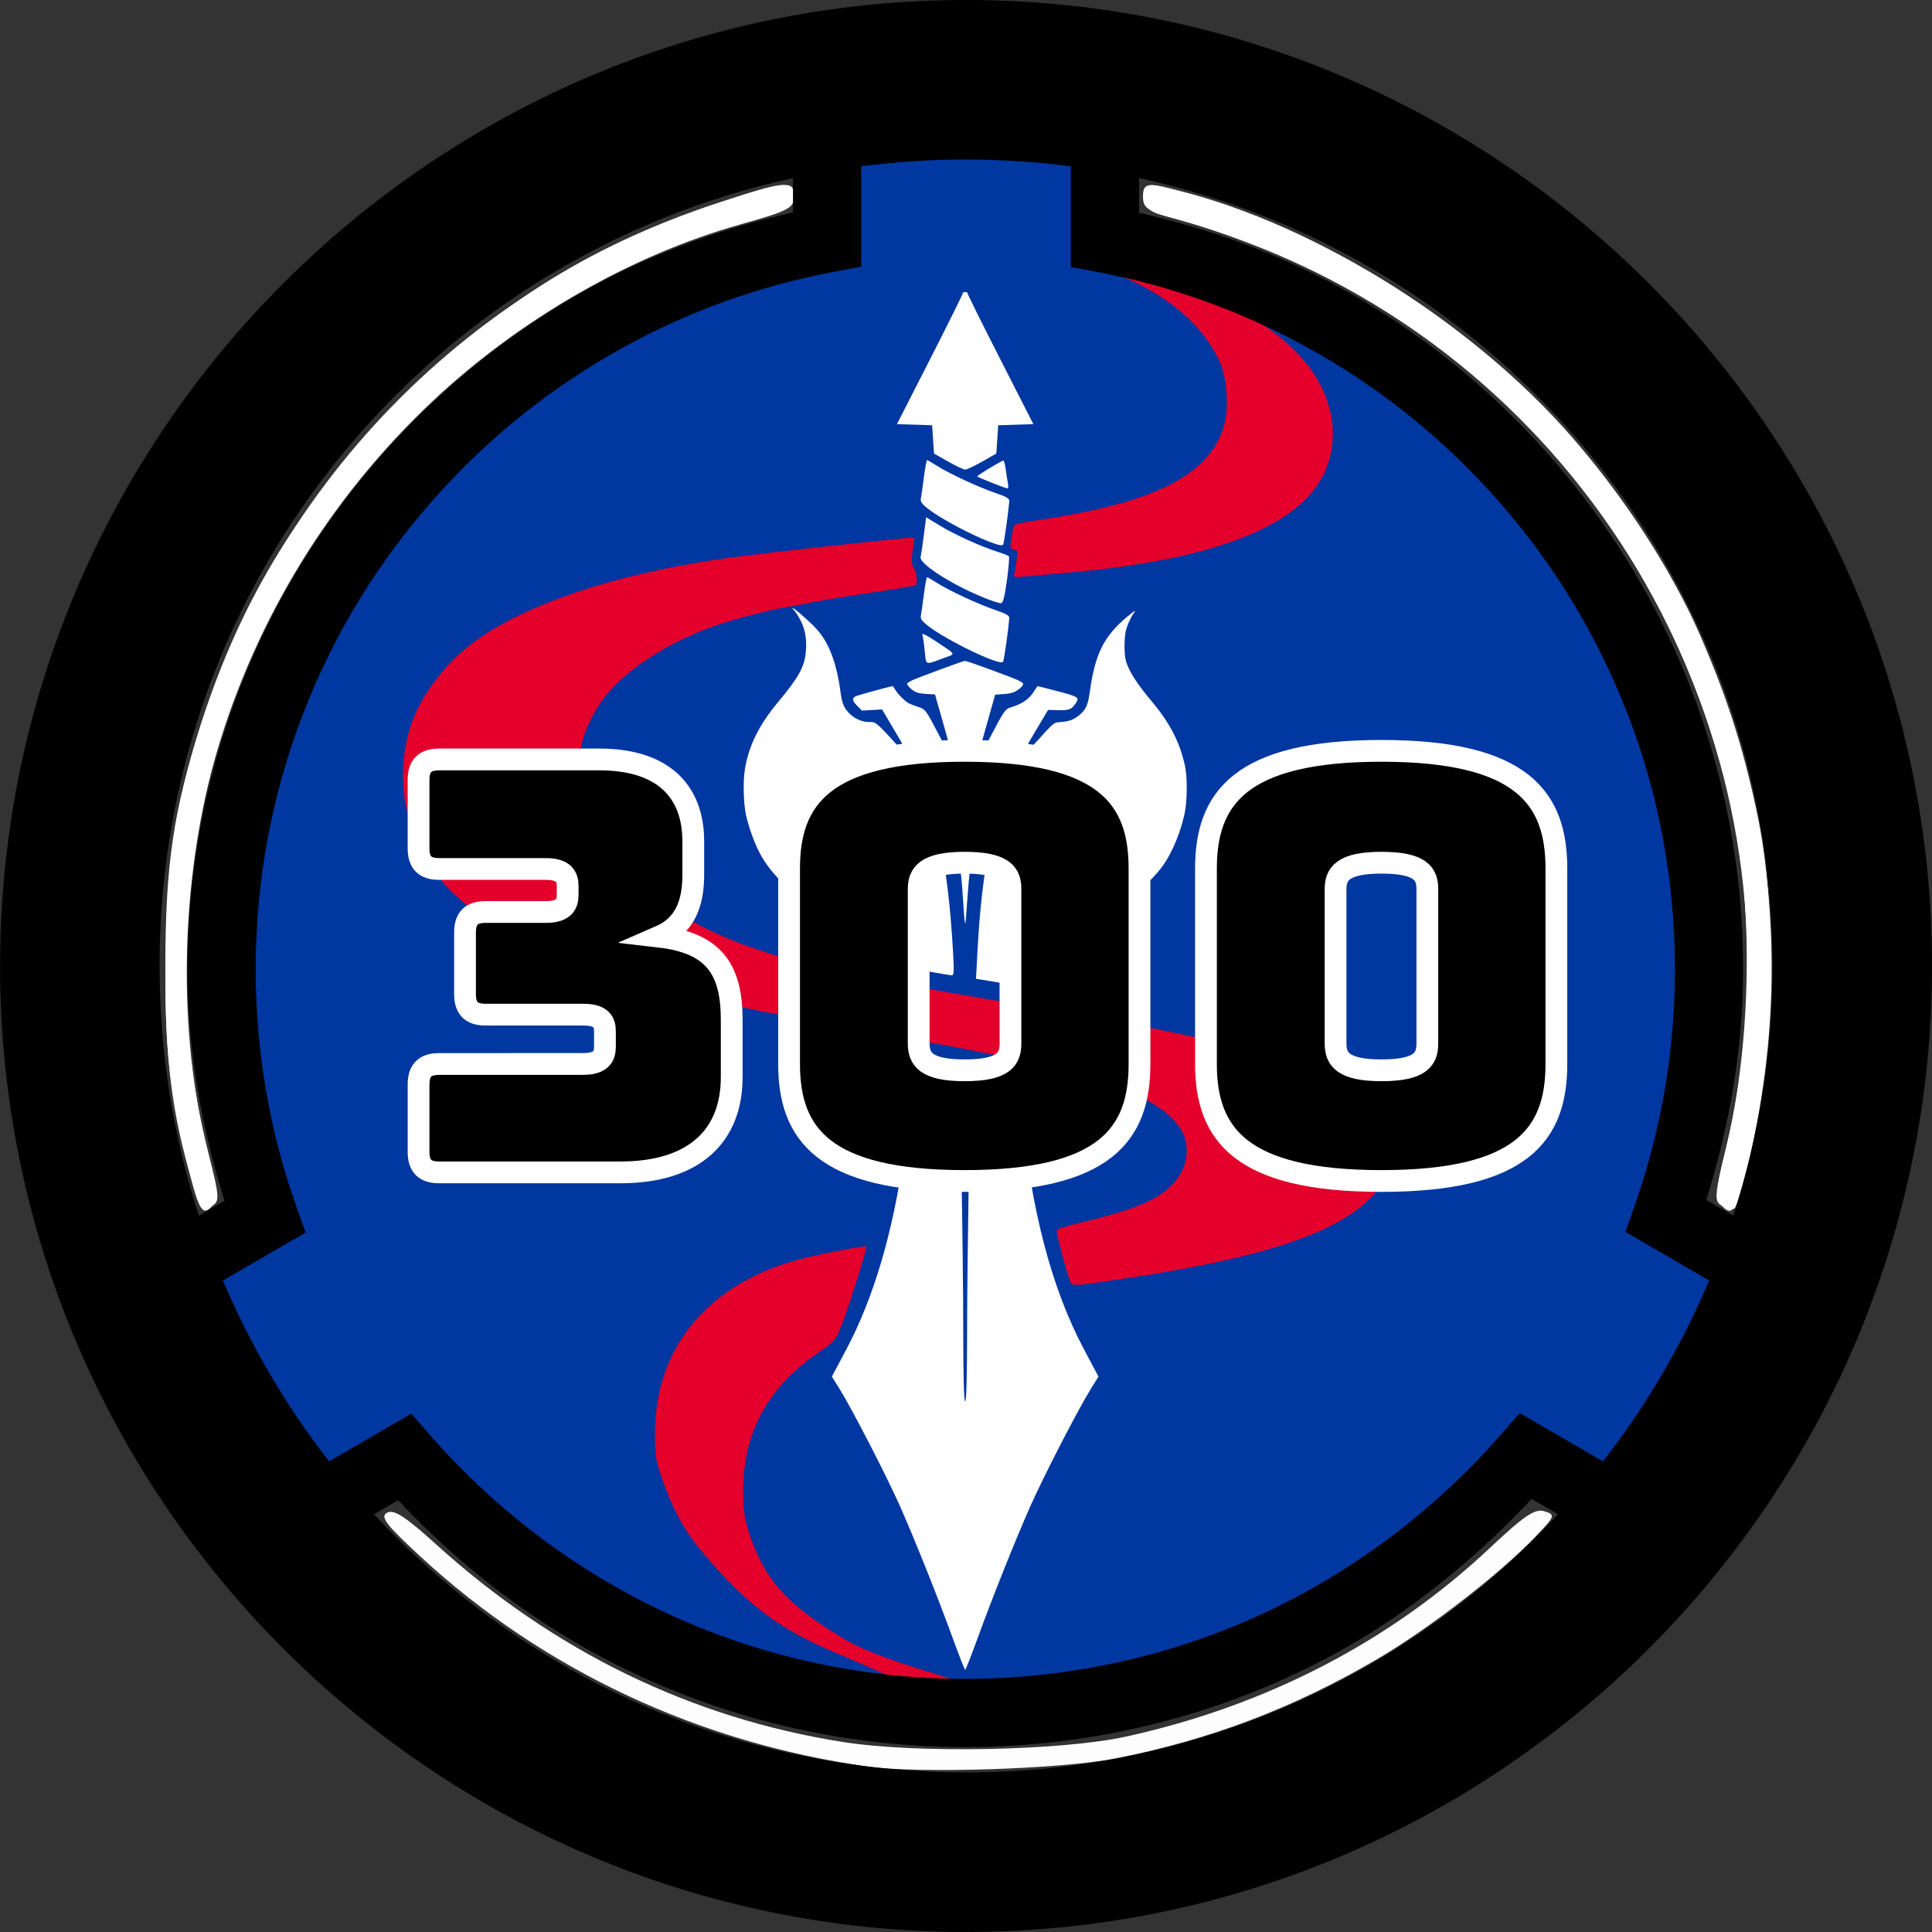 <?xml version="1.0" encoding="windows-1252"?>
<!-- Created with Inkscape (http://www.inkscape.org/) -->
<svg width="133.1mm" height="133.1mm" version="1.1" viewBox="0 0 133.1 133.1" xmlns="http://www.w3.org/2000/svg" xmlns:cc="http://creativecommons.org/ns#" xmlns:dc="http://purl.org/dc/elements/1.1/" xmlns:rdf="http://www.w3.org/1999/02/22-rdf-syntax-ns#">
 <rect x="0" y="0" width="133.1" height="133.1" fill="#333333" stroke="none"/>
 <g transform="translate(-57.427 -70.189)">
  <g fill="#fff" fill-opacity=".992" fill-rule="evenodd" stroke-width="5.399">
   <path transform="matrix(.265 0 0 .265 57.427 70.189)" d="m225.71 459.26c-43.865-6.088-84.333-25.036-116.19-54.403-9.14-8.425-10.776-10.552-8.914-11.593 1.738-0.973 4.768 0.979 12.765 8.221 30.82 27.914 66.482 45.225 105.89 51.405 19.138 3.001 56.728 2.26 73.592-1.45 36.423-8.013 68.678-24.753 94.504-49.047 8.956-8.425 11.722-10.278 14.175-9.499 2.898 0.92 2.777 1.25-2.459 6.697-9.413 9.794-27.708 23.926-41.177 31.808-21.703 12.7-43.491 20.953-68.007 25.758-14.071 2.758-50.792 3.961-64.18 2.103z"/>
   <path transform="matrix(.265 0 0 .265 57.427 70.189)" d="m447.25 312.99c-1.287-1.551-1.02-4.568 1.172-13.214 6.593-26.009 7.56-61.935 2.34-86.919-16.022-76.671-70.564-135.23-145.3-156.01-7.107-1.976-8.321-2.8-8.321-5.651 0-4.369 1.288-4.265 18.945 1.518 52.673 17.254 97.837 56.125 122.72 105.62 7.697 15.31 16.162 41.414 19.07 58.808 4.493 26.884 2.618 63.862-4.546 89.643-2.385 8.584-3.317 9.535-6.081 6.205z"/>
   <path transform="matrix(.265 0 0 .265 57.427 70.189)" d="m48.851 303.21c-5.142-20.694-6.402-34.082-5.587-59.392 0.593-18.416 1.579-27.262 4.346-38.981 16.976-71.892 69.498-129.31 139.16-152.13 17.674-5.79 18.945-5.89 18.945-1.496 0 2.942-1.198 3.678-9.643 5.922-62.528 16.618-115.36 66.241-136.7 128.39-12.343 35.955-14.252 79.561-5.05 115.34 1.943 7.553 2.259 10.943 1.147 12.283-2.767 3.334-3.656 2-6.621-9.935z"/>
  </g>
  <path d="m117.1 189.11c-11.8-1.638-22.399-7.055-30.861-15.771-1.756-1.809-3.291-3.289-3.411-3.289s-1.486 0.731-3.036 1.624c-1.55 0.893-2.874 1.624-2.943 1.624-0.493 0-7.519-11.899-7.519-12.734 0-0.093 1.325-0.947 2.944-1.899s2.971-1.75 3.003-1.772-0.453-1.606-1.079-3.518c-1.919-5.863-2.567-10.932-2.324-18.191 0.166-4.963 0.433-7.194 1.224-10.209 3.292-12.552 9.814-22.312 20.012-29.95 5.513-4.129 14.016-7.879 20.584-9.079l2.741-0.501v-7.459l2.496-0.261c3.156-0.33 7.64-0.329 10.397 0.002l2.132 0.256v3.801c0 3.457 0.07 3.801 0.768 3.801 1.617 0 8.682 2.083 12.183 3.593 13.97 6.023 24.539 17.611 29.261 32.085 3.268 10.015 3.28 21.729 0.033 31.826-0.659 2.05-1.16 3.755-1.113 3.787 0.047 0.033 1.41 0.825 3.03 1.762s2.944 1.79 2.944 1.897c0 0.603-3.245 6.539-5.148 9.416l-2.217 3.353-6.295-3.412-2.996 3.154c-7.134 7.51-16.399 12.827-26.349 15.12-4.915 1.133-13.816 1.587-18.461 0.942z" fill="#0037a1" fill-rule="evenodd" style="paint-order:stroke fill markers"/>
  <g fill="#fff">
   <g fill-rule="evenodd">
    <path transform="matrix(.265 0 0 .265 57.427 70.189)" d="m50.054 307.59c-5.393-18.159-7.106-31.761-7.073-56.164 0.036-26.881 2.018-40.256 9.413-63.52 10.294-32.383 26.231-58.143 51.799-83.724 25.935-25.948 50.557-41.143 84.038-51.863 16.763-5.367 18.197-5.46 18.197-1.18 0 2.935-1.482 3.702-13.912 7.196-28.433 7.992-57.39 24.621-80.1 45.998-53.428 50.295-75.885 125.41-58.321 195.08 3.089 12.252 3.124 12.963 0.709 14.255-2.192 1.173-2.845 0.338-4.752-6.083z" style="paint-order:stroke fill markers"/>
    <path transform="matrix(.265 0 0 .265 57.427 70.189)" d="m447.66 313.49c-2.059-1.153-1.96-2.596 1.024-14.942 21.983-90.932-21.986-185.35-105.96-227.53-11.27-5.661-27.293-11.687-38.799-14.591-5.148-1.299-6.071-2.085-6.071-5.162 0-3.35 0.357-3.552 4.643-2.618 36.573 7.972 79.524 34.289 106.28 65.122 44.961 51.807 61.742 120.07 46.044 187.29-1.604 6.868-3.36 12.762-3.902 13.097-0.542 0.335-2.012 0.035-3.265-0.666z" style="paint-order:stroke fill markers"/>
   </g>
   <g transform="matrix(1.016 0 0 1.016 -2.983 -1.735)">
    <path d="m123.75 102.09-0.959-0.544-0.064-0.96-0.064-0.96-2.385-0.074 2.249-4.41c1.237-2.425 2.249-4.468 2.249-4.54h0.256c0 0.071 1.012 2.114 2.249 4.54l2.249 4.41-2.385 0.074-0.064 0.96-0.064 0.96-0.959 0.544c-0.527 0.299-1.046 0.544-1.153 0.544-0.107 0-0.626-0.245-1.153-0.544z"/>
    <path d="m126.72 103.53c-0.518-0.204-0.967-0.397-0.999-0.429-0.044-0.044 1.286-0.862 1.764-1.085 0.044-0.021 0.119 0.239 0.165 0.576 0.046 0.337 0.115 0.772 0.154 0.966 0.038 0.194 0.022 0.35-0.037 0.348-0.058-3e-3 -0.53-0.171-1.047-0.376z"/>
    <path d="m126.5 107.51c-1.221-0.475-3.176-1.516-3.991-2.125-0.506-0.378-0.655-0.563-0.613-0.763 0.03-0.145 0.123-0.796 0.206-1.448 0.083-0.651 0.181-1.184 0.218-1.184 0.037 0 0.331 0.17 0.655 0.377 0.821 0.527 2.835 1.463 3.979 1.85 0.735 0.249 0.956 0.378 0.942 0.553-0.062 0.78-0.349 2.813-0.415 2.939-0.057 0.108-0.334 0.051-0.981-0.2z"/>
    <path d="m126.1 111.29c-2.22-0.918-4.347-2.301-4.219-2.742 0.035-0.119 0.133-0.772 0.219-1.45l0.156-1.233 0.94 0.571c1.002 0.608 2.728 1.392 3.884 1.764 0.387 0.125 0.741 0.263 0.786 0.307 0.045 0.044-0.012 0.771-0.128 1.615-0.158 1.149-0.259 1.543-0.402 1.567-0.106 0.018-0.662-0.161-1.236-0.399z"/>
    <path d="m126.5 115.45c-1.221-0.475-3.176-1.516-3.991-2.125-0.506-0.378-0.655-0.563-0.613-0.763 0.03-0.145 0.123-0.796 0.206-1.448 0.083-0.651 0.181-1.184 0.218-1.184 0.037 0 0.331 0.17 0.655 0.377 0.821 0.527 2.835 1.463 3.979 1.85 0.735 0.249 0.956 0.378 0.942 0.553-0.062 0.78-0.349 2.813-0.415 2.939-0.057 0.108-0.334 0.051-0.981-0.2z"/>
    <path d="m122.16 114.91c-0.05-0.502-0.123-0.998-0.163-1.103s0.324 0.073 0.809 0.396c1.555 1.033 1.478 0.9 0.685 1.194-1.349 0.5-1.229 0.543-1.331-0.486z"/>
    <path d="m122.73 136.72c-0.598-0.105-1.106-0.208-1.128-0.228-0.022-0.02-0.091-1.872-0.153-4.115-0.062-2.243-0.154-4.905-0.204-5.915l-0.091-1.838 0.404 0.209c1.339 0.692 2.161 4.122 2.526 10.539 0.074 1.3 0.059 1.566-0.089 1.554-0.098-8e-3 -0.668-0.101-1.266-0.206z"/>
    <path d="m127.66 137.51c-0.07-0.025-0.554-0.113-1.075-0.197l-0.946-0.151 0.088-1.681c0.334-6.388 1.181-9.956 2.528-10.652l0.404-0.209-0.091 1.838c-0.083 1.684-0.32 9.296-0.329 10.575-4e-3 0.539-0.125 0.639-0.58 0.479z"/>
    <path d="m124.09 181.95c-1.011-2.784-2.566-6.68-3.598-9.013-0.9-2.034-3.277-6.645-4.122-7.994l-0.505-0.807 0.983-1.853c1.837-3.461 3.146-7.875 3.892-13.123 0.25-1.756 0.579-5.141 0.579-5.959 3.8e-4 -0.52 0.04-0.629 0.225-0.627 0.315 3e-3 2.849 0.438 2.916 0.501 0.091 0.085 0.312 12.724 0.314 17.914 9.1e-4 3.133 0.046 4.821 0.13 4.821 0.083 0 0.129-1.688 0.13-4.821 9.1e-4 -4.435 0.216-17.702 0.288-17.769 0.039-0.037 3.068 0.537 3.127 0.593 0.024 0.023 0.13 0.925 0.234 2.006 0.674 6.971 2.05 12.266 4.278 16.465l0.983 1.853-0.505 0.807c-0.845 1.349-3.222 5.961-4.122 7.994-1.032 2.333-2.587 6.228-3.598 9.013-0.412 1.136-0.779 2.065-0.814 2.065s-0.401-0.929-0.814-2.065z"/>
    <path d="m113.2 112.03c-0.023 4e-3 0.012 0.058 0.127 0.174 0.095 0.095 0.288 0.405 0.431 0.689 0.303 0.604 0.414 1.272 0.344 2.083-0.088 1.023-0.485 1.747-1.869 3.402-1.293 1.548-1.993 2.953-2.263 4.551-0.139 0.822-0.098 2.393 0.083 3.172 0.225 0.967 0.654 2.097 1.055 2.782 0.912 1.555 2.533 2.928 4.359 3.695 0.545 0.229 2.022 0.73 2.055 0.697 0.013-0.013-0.204-0.181-0.482-0.374-1.478-1.031-2.513-2.752-2.72-4.525-0.303-2.596 1.359-5.07 3.678-5.473 0.67-0.117 1.902-0.043 2.488 0.149 2.167 0.71 3.455 2.612 3.976 5.875 0.151 0.949 0.226 1.685 0.308 3.035 0.035 0.585 0.08 1.153 0.1 1.264 0.02 0.11 0.044 0.192 0.054 0.182 0.01-0.01 0.063-0.688 0.117-1.507 0.224-3.365 0.644-5.191 1.538-6.698 0.456-0.768 1.319-1.541 2.16-1.935 0.972-0.455 2.316-0.58 3.292-0.307 1.358 0.38 2.351 1.209 2.956 2.468 1.25 2.6 0.211 5.864-2.424 7.614-0.176 0.117-0.308 0.224-0.294 0.239 0.014 0.014 0.404-0.1 0.867-0.255 0.903-0.301 1.988-0.796 2.63-1.198 1.023-0.641 2.066-1.618 2.635-2.468 0.603-0.901 1.122-2.184 1.389-3.435 0.173-0.813 0.187-2.427 0.026-3.17-0.357-1.649-1.022-2.937-2.309-4.466-0.968-1.151-1.494-1.977-1.7-2.669-0.126-0.424-0.129-1.535-6e-3 -2.056 0.09-0.383 0.309-0.873 0.528-1.184 0.065-0.092 0.1-0.167 0.077-0.167s-0.253 0.176-0.511 0.392c-1.572 1.311-2.176 2.508-2.525 4.999-0.127 0.909-0.236 1.201-0.571 1.535-0.39 0.39-0.778 0.564-1.353 0.606-0.558 0.041-0.47-0.028-1.737 1.37-0.848 0.936-1.048 1.13-1.048 1.017 0-0.053 0.554-1.01 1.413-2.445l0.455-0.759 0.661 0.018c0.759 0.021 0.931-0.045 1.207-0.462 0.275-0.415 0.225-0.446-1.478-0.891-0.579-0.151-1.072-0.275-1.095-0.275s-0.131 0.149-0.24 0.331c-0.313 0.524-0.818 0.881-1.54 1.089-0.426 0.123-0.481 0.201-1.478 2.104-0.696 1.33-0.818 1.544-0.86 1.502-0.011-0.011 0.262-1.016 0.606-2.235l0.626-2.215 0.542-0.036c0.39-0.026 0.617-0.074 0.808-0.172 0.288-0.148 0.554-0.401 0.554-0.526 0-0.043-0.155-0.151-0.344-0.241-0.457-0.216-3.49-1.325-3.606-1.319-0.139 8e-3 -3.272 1.164-3.596 1.327-0.156 0.079-0.3 0.168-0.32 0.2-0.056 0.09 0.262 0.425 0.536 0.565 0.18 0.092 0.405 0.136 0.798 0.156l0.547 0.029 0.631 2.212c0.347 1.216 0.616 2.226 0.599 2.244-0.038 0.038-0.236-0.318-1.049-1.877-0.796-1.528-0.834-1.576-1.345-1.741-0.226-0.073-0.492-0.175-0.591-0.226-0.271-0.14-0.745-0.606-0.921-0.907-0.086-0.147-0.176-0.267-0.2-0.266-0.11 9.1e-4 -2.354 0.616-2.496 0.684-0.27 0.129-0.239 0.317 0.109 0.665l0.309 0.309 0.683-0.039 0.684-0.039 0.387 0.653c1.405 2.368 1.591 2.712 1.406 2.598-0.033-0.02-0.444-0.466-0.915-0.991s-0.979-1.057-1.13-1.182c-0.253-0.209-0.307-0.228-0.65-0.228-0.495-7e-5 -1.001-0.237-1.383-0.648-0.32-0.344-0.437-0.654-0.538-1.419-0.226-1.714-0.676-3.013-1.357-3.919-0.272-0.362-0.623-0.71-1.396-1.383-0.257-0.224-0.457-0.358-0.496-0.352z" fill-rule="evenodd" stop-color="#000000"/>
   </g>
  </g>
  <g transform="matrix(1.016 0 0 1.016 -3.033 -1.735)" fill="#e4002b">
   <path d="m128.28 109.72c0.037-0.131 0.107-0.545 0.154-0.919 0.079-0.623 0.063-0.687-0.186-0.752-0.283-0.074-0.285-0.119-0.056-1.352 0.075-0.402-0.044-0.364 2.349-0.738 7.701-1.202 11.303-3.194 12.047-6.662 0.226-1.055 0.084-2.847-0.301-3.786-1.046-2.551-3.629-4.794-7.009-6.086-0.528-0.202-0.787-0.339-0.576-0.305 1.521 0.247 2.198 0.382 3.274 0.652 5.328 1.338 9.398 3.948 11.045 7.081 1.352 2.574 1.095 5.458-0.664 7.452-2.447 2.775-7.88 4.549-16.216 5.296-1.197 0.107-2.571 0.231-3.054 0.275-0.814 0.074-0.872 0.063-0.809-0.158z"/>
   <path d="m119.83 184.47c-0.806-0.38-2.419-1.089-3.586-1.575-3.704-1.546-5.858-3.115-8.619-6.28-1.555-1.782-2.338-3.104-3.122-5.266-0.534-1.474-0.585-1.766-0.585-3.343 0-5.98 3.754-10.357 10.231-11.931 1.445-0.351 4.046-0.835 4.113-0.765 0.064 0.066-1.043 3.607-1.586 5.071-0.477 1.287-0.491 1.304-1.85 2.254-3.304 2.311-4.927 5.36-4.927 9.259 0 1.174 0.09 1.881 0.339 2.66 1.066 3.342 2.643 5.101 6.718 7.488 2.37 1.389 8.078 2.745 8.367 3.104 0.285 0.354-3.855 0.096-5.493-0.675z" fill-rule="evenodd" stop-color="#000000"/>
   <path d="m131.96 157.36c-0.284-0.867-0.802-2.859-0.802-3.084-2.3e-4 -0.155 0.414-0.296 1.914-0.653 4.131-0.984 5.784-1.851 6.601-3.463 0.417-0.823 0.402-1.946-0.038-2.694-1.446-2.46-5.991-4.023-17.774-6.113-16.232-2.88-21.763-4.25-26.493-6.568-3.745-1.834-6.085-3.876-7.305-6.373-1.276-2.611-1.554-5.008-0.897-7.755 0.532-2.228 2.294-4.719 4.481-6.335 3.666-2.709 10.376-4.855 18.244-5.836 2.72-0.339 10.892-1.226 11.295-1.226h0.325l-0.117 0.863c-0.099 0.729-0.086 0.916 0.084 1.204 0.225 0.381 0.268 1.037 0.075 1.157-0.07 0.043-1.368 0.26-2.886 0.482s-3.361 0.524-4.097 0.67c-0.735 0.146-1.61 0.309-1.944 0.362-0.96 0.151-3.421 0.801-4.618 1.22-3.195 1.117-6.123 3.014-7.54 4.885-0.666 0.879-1.293 2.172-1.516 3.126-0.215 0.919-0.188 2.828 0.053 3.778 1.078 4.252 5.548 8.073 11.92 10.189 3.742 1.243 6.757 1.876 17.439 3.661 14.083 2.354 19.024 3.648 22.494 5.893 1.687 1.091 3.022 2.741 3.026 3.739 7.3e-4 0.184-0.148 0.864-0.331 1.51-0.29 1.025-0.408 1.258-0.93 1.829-2.431 2.659-7.777 4.378-18.243 5.864-2.334 0.331-2.194 0.351-2.418-0.332z" fill-rule="evenodd" stop-color="#000000"/>
  </g>
  <path d="m123.98 70.189c-36.689 0-66.549 29.86-66.549 66.549s29.86 66.549 66.549 66.549 66.549-29.86 66.549-66.549-29.86-66.549-66.549-66.549zm0 10.992c2.449 0 4.859 0.159 7.222 0.464v6.934l1.911 0.363c5.085 0.966 9.95 2.727 14.496 5.248v-0.003c4.839 2.684 9.164 6.15 12.856 10.299 3.901 4.385 6.946 9.358 9.055 14.797v3e-3h3e-3c2.187 5.635 3.295 11.573 3.295 17.678 0 5.595-0.933 11.053-2.767 16.256l-0.646 1.835 5.771 3.351c-1.896 4.488-4.366 8.671-7.315 12.462l-5.737-3.329-1.275 1.461c-4.151 4.765-9.285 8.778-14.875 11.606l-3e-3 3e-3c-3.347 1.696-6.891 3.002-10.53 3.875-3.748 0.901-7.622 1.365-11.514 1.365-3.887 0-7.76-0.459-11.498-1.359h-3e-3c-3.638-0.874-7.175-2.178-10.525-3.869-5.584-2.822-10.718-6.822-14.861-11.578l-1.274-1.463-5.663 3.289c-2.95-3.791-5.419-7.973-7.315-12.462l5.693-3.304-0.653-1.838c-1.847-5.215-2.785-10.693-2.785-16.301 0-6.112 1.107-12.057 3.301-17.698h0.003v-3e-3c2.115-5.452 5.165-10.426 9.08-14.818 3.704-4.155 8.035-7.612 12.889-10.297 4.552-2.514 9.43-4.267 14.529-5.227l1.914-0.362v-6.917c2.364-0.305 4.774-0.464 7.223-0.464zm-11.922 1.28v2.365c-4.885 1.109-9.613 2.779-14.016 5.211l-0.003 0.003c-5.314 2.939-10.069 6.733-14.123 11.281-4.282 4.804-7.635 10.272-9.953 16.246-2.404 6.182-3.623 12.717-3.623 19.399 0 5.461 0.946 10.797 2.555 15.945l-1.769 1.027c-1.753-5.413-2.704-11.192-2.704-17.199 0-26.654 18.643-48.84 43.635-54.277zm23.844 0c24.992 5.437 43.635 27.624 43.635 54.277 0 6.008-0.95 11.787-2.704 17.2l-1.855-1.077c1.597-5.133 2.537-10.449 2.537-15.896 0-6.675-1.217-13.203-3.613-19.377v-3e-3c-2.311-5.96-5.658-11.426-9.925-16.223-4.04-4.541-8.787-8.343-14.088-11.283-4.397-2.438-9.112-4.115-13.986-5.23zm27.045 90.992 1.818 1.055c-10.138 10.946-24.641 17.787-40.785 17.787-16.143 0-30.647-6.841-40.785-17.787l1.658-0.963c4.293 4.578 9.364 8.459 14.928 11.27v3e-3c3.669 1.853 7.548 3.284 11.545 4.244 4.103 0.988 8.344 1.488 12.6 1.488 4.264 0 8.504-0.509 12.611-1.496 3.997-0.96 7.882-2.391 11.555-4.252 5.564-2.815 10.562-6.771 14.855-11.348z" color="#000000" color-rendering="auto" dominant-baseline="auto" image-rendering="auto" shape-rendering="auto" solid-color="#000000" style="font-feature-settings:normal;font-variant-alternates:normal;font-variant-caps:normal;font-variant-ligatures:normal;font-variant-numeric:normal;font-variant-position:normal;isolation:auto;mix-blend-mode:normal;paint-order:markers stroke fill;shape-padding:0;text-decoration-color:#000000;text-decoration-line:none;text-decoration-style:solid;text-indent:0;text-orientation:mixed;text-transform:none;white-space:normal"/>
  <g stroke="#fff" stroke-width="1.5" aria-label="300">
   <path d="m87.685 143.49c-0.988 0-1.422 0.435-1.422 1.422v4.623c0 0.988 0.435 1.422 1.422 1.422h12.486c5.057 0 7.665-2.489 7.665-6.559v-3.951c0-3.477-1.225-5.295-4.978-5.729 1.738-0.751 2.331-2.252 2.331-4.267v-2.292c0-3.477-2.094-5.65-6.48-5.65h-11.024c-0.988 0-1.422 0.435-1.422 1.422v4.702c0 0.988 0.435 1.422 1.422 1.422h7.349c1.264 0 1.501 0.553 1.501 1.185v0.593c0 0.632-0.237 1.185-1.501 1.185h-4.149c-0.988 0-1.422 0.435-1.422 1.422v4.228c0 0.988 0.435 1.422 1.422 1.422h6.717c1.264 0 1.501 0.514 1.501 1.146v1.067c0 0.632-0.237 1.185-1.501 1.185z"/>
   <path d="m135.93 143.49v-13.473c0-4.82-2.331-8.1-12.051-8.1s-12.09 3.279-12.09 8.1v13.473c0 4.82 2.371 8.06 12.09 8.06s12.051-3.24 12.051-8.06zm-15.212-1.422v-10.628c0-1.027 0.474-1.817 3.161-1.817 2.726 0 3.161 0.79 3.161 1.817v10.628c0 1.067-0.435 1.857-3.161 1.857-2.687 0-3.161-0.79-3.161-1.857z"/>
   <path d="m164.65 143.49v-13.473c0-4.82-2.331-8.1-12.051-8.1s-12.09 3.279-12.09 8.1v13.473c0 4.82 2.371 8.06 12.09 8.06s12.051-3.24 12.051-8.06zm-15.212-1.422v-10.628c0-1.027 0.474-1.817 3.161-1.817 2.726 0 3.161 0.79 3.161 1.817v10.628c0 1.067-0.435 1.857-3.161 1.857-2.687 0-3.161-0.79-3.161-1.857z"/>
  </g>
 </g>
</svg>